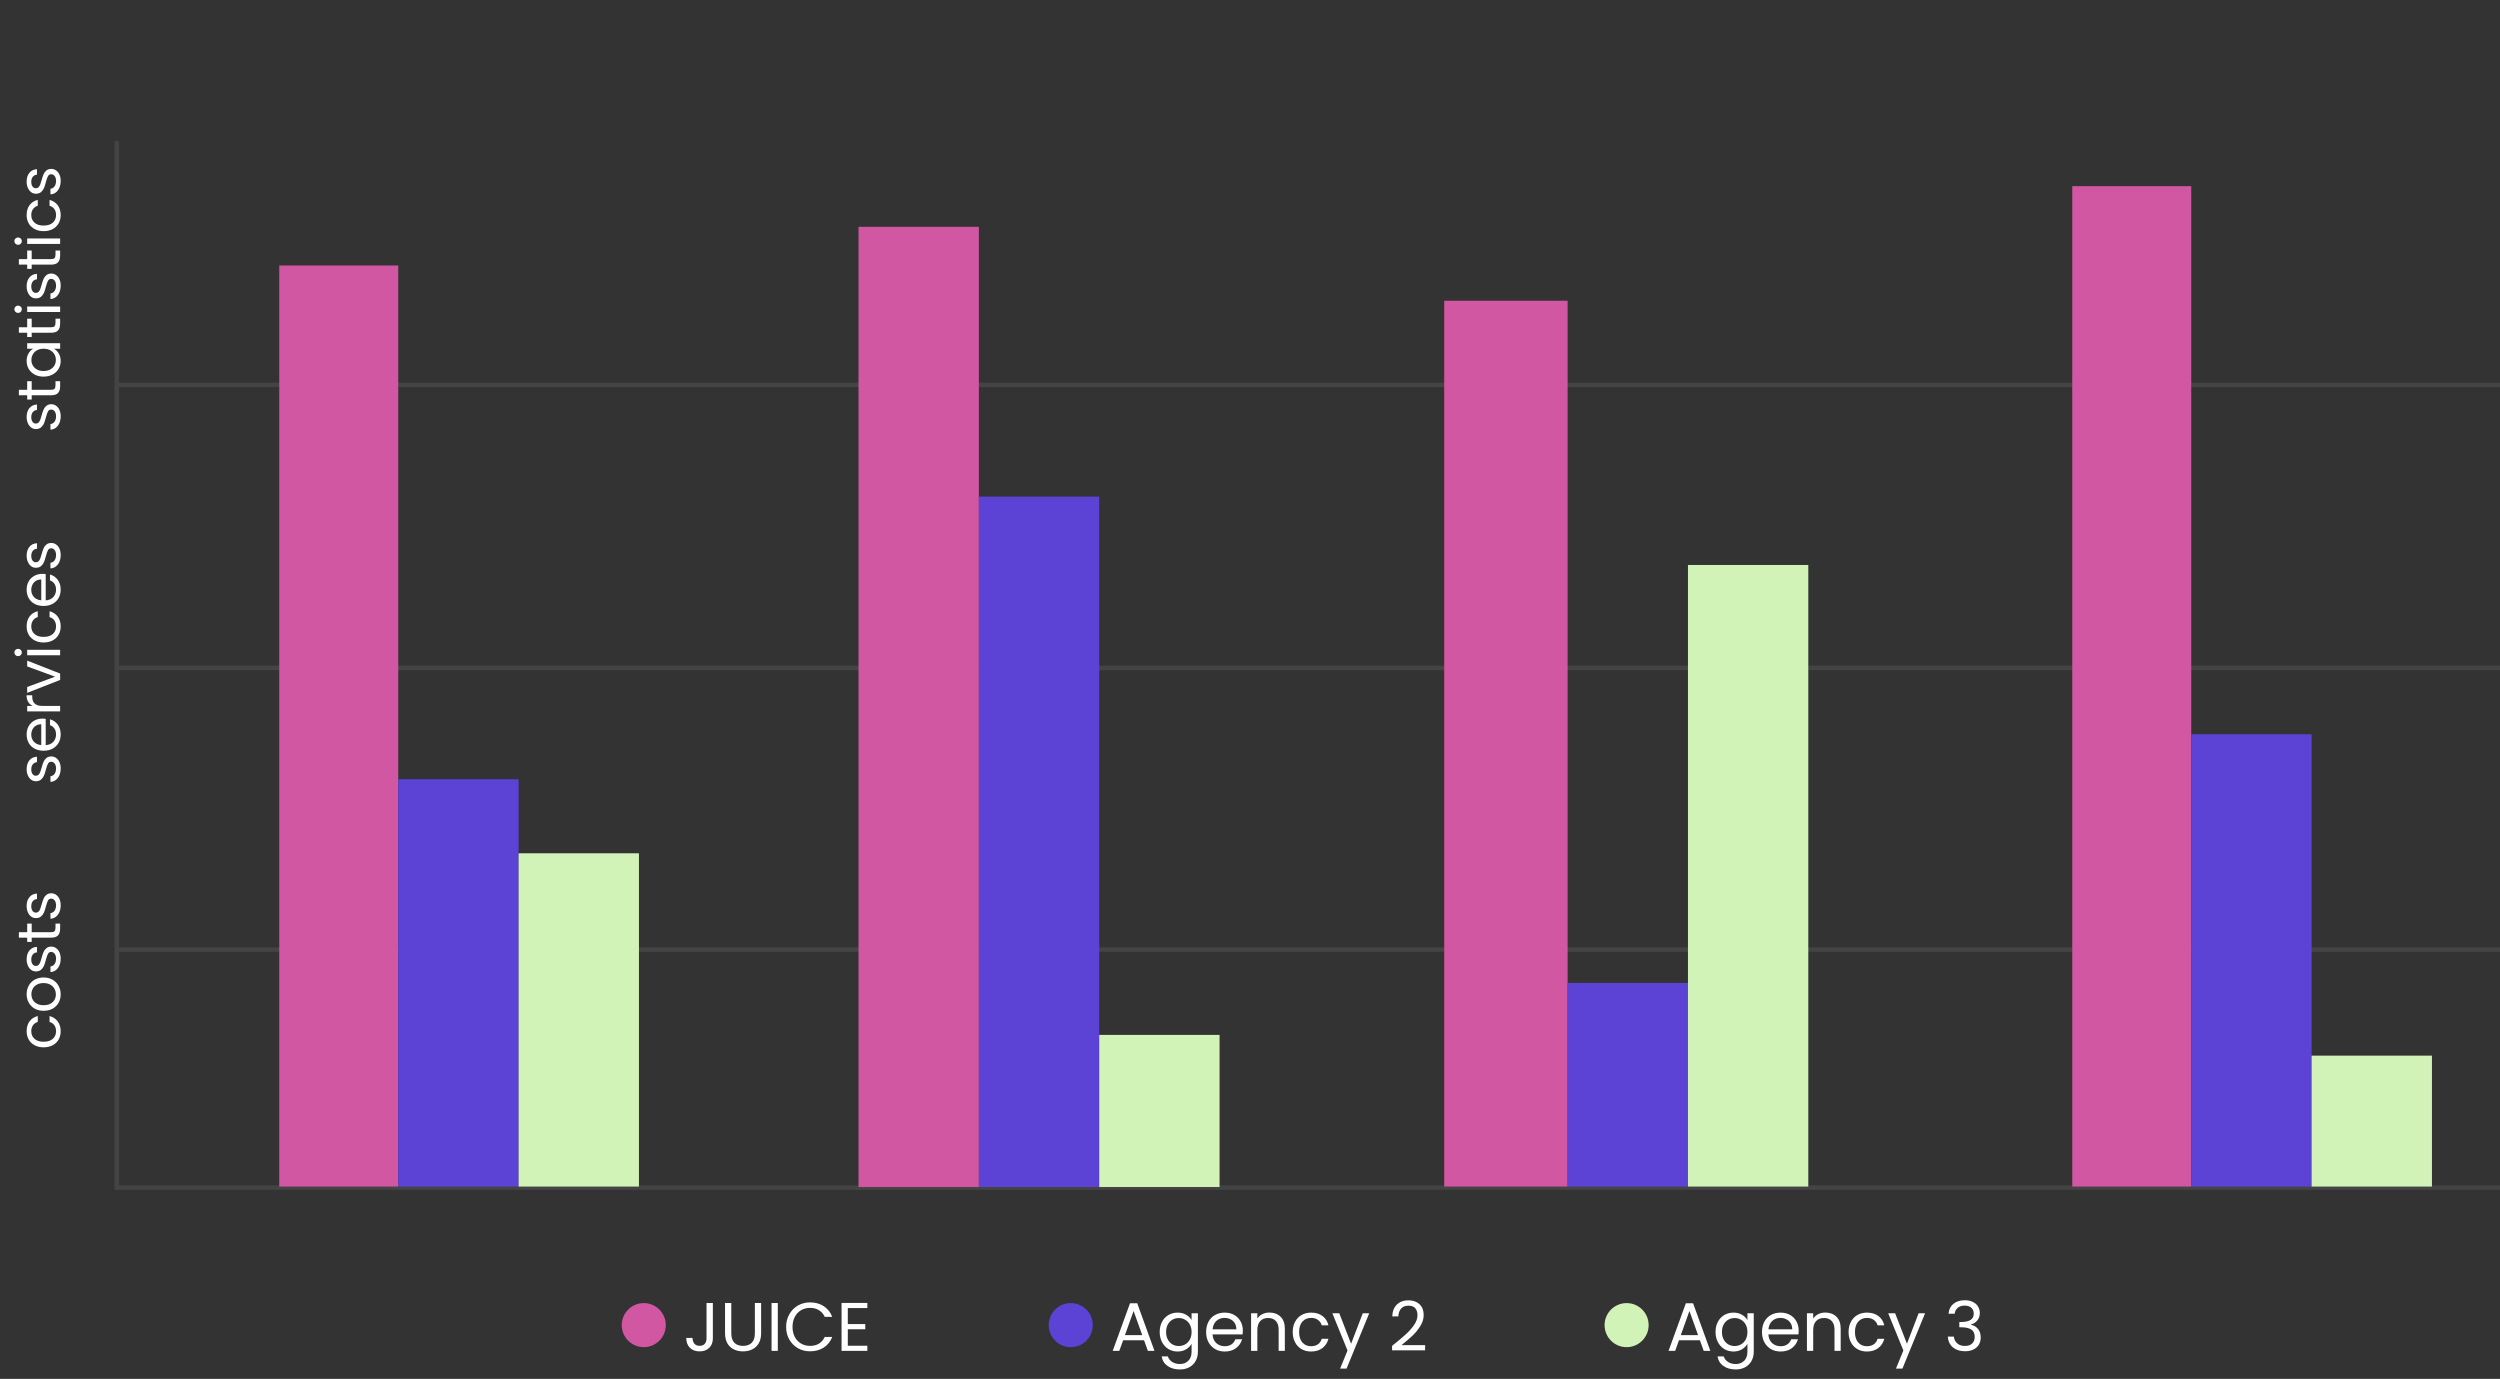 <?xml version="1.0" encoding="UTF-8"?>
<svg xmlns="http://www.w3.org/2000/svg" width="582" height="321" viewBox="0 0 582 321" fill="none">
  <rect x="0" y="0" width="582" height="321" fill="#333333" stroke="none"/>
  <path d="M27.189 32.831V276.482H582" stroke="#444444" stroke-width="1.026" stroke-miterlimit="10"></path>
  <path d="M582 221.062H27.189" stroke="#444444" stroke-width="1.026" stroke-miterlimit="10"></path>
  <path d="M27.189 155.483H582" stroke="#444444" stroke-width="1.026" stroke-miterlimit="10"></path>
  <path d="M27.189 89.594H582" stroke="#444444" stroke-width="1.026" stroke-miterlimit="10"></path>
  <path d="M92.713 61.807H65.012V276.233H92.713V61.807Z" fill="#D157A3"></path>
  <path d="M120.73 181.404H92.713V276.233H120.73V181.404Z" fill="#5D42D6"></path>
  <path d="M148.748 198.646H120.73V276.233H148.748V198.646Z" fill="#D2F3B8"></path>
  <path d="M510.122 43.339H482.421V276.233H510.122V43.339Z" fill="#D157A3"></path>
  <path d="M538.14 170.936H510.122V276.233H538.14V170.936Z" fill="#5D42D6"></path>
  <path d="M566.157 245.752H538.14V276.233H566.157V245.752Z" fill="#D2F3B8"></path>
  <path d="M364.938 70.014H336.211V276.233H364.938V70.014Z" fill="#D157A3"></path>
  <path d="M392.956 228.819H364.938V276.233H392.956V228.819Z" fill="#5D42D6"></path>
  <path d="M420.973 131.527H392.956V276.233H420.973V131.527Z" fill="#D2F3B8"></path>
  <path d="M227.88 52.803H199.862V276.329H227.88V52.803Z" fill="#D157A3"></path>
  <path d="M255.897 115.612H227.88V276.329H255.897V115.612Z" fill="#5D42D6"></path>
  <path d="M283.915 240.922H255.898V276.329H283.915V240.922Z" fill="#D2F3B8"></path>
  <circle cx="149.871" cy="308.489" r="5.13" fill="#D157A3"></circle>
  <path d="M165.953 303.337V311.577C165.953 312.494 165.67 313.23 165.105 313.785C164.539 314.329 163.793 314.601 162.865 314.601C161.926 314.601 161.174 314.323 160.609 313.769C160.043 313.203 159.761 312.435 159.761 311.465H161.217C161.227 312.009 161.366 312.451 161.633 312.793C161.91 313.134 162.321 313.305 162.865 313.305C163.409 313.305 163.814 313.145 164.081 312.825C164.347 312.494 164.481 312.078 164.481 311.577V303.337H165.953ZM170.245 303.337V310.393C170.245 311.385 170.485 312.121 170.965 312.601C171.456 313.081 172.133 313.321 172.997 313.321C173.85 313.321 174.517 313.081 174.997 312.601C175.488 312.121 175.733 311.385 175.733 310.393V303.337H177.189V310.377C177.189 311.305 177.002 312.089 176.629 312.729C176.256 313.358 175.749 313.827 175.109 314.137C174.48 314.446 173.77 314.601 172.981 314.601C172.192 314.601 171.477 314.446 170.837 314.137C170.208 313.827 169.706 313.358 169.333 312.729C168.97 312.089 168.789 311.305 168.789 310.377V303.337H170.245ZM181.074 303.337V314.489H179.618V303.337H181.074ZM183.011 308.905C183.011 307.817 183.257 306.841 183.747 305.977C184.238 305.102 184.905 304.419 185.747 303.929C186.601 303.438 187.545 303.193 188.579 303.193C189.795 303.193 190.857 303.486 191.763 304.073C192.67 304.659 193.331 305.491 193.747 306.569H192.003C191.694 305.897 191.246 305.379 190.659 305.017C190.083 304.654 189.39 304.473 188.579 304.473C187.801 304.473 187.102 304.654 186.483 305.017C185.865 305.379 185.379 305.897 185.027 306.569C184.675 307.23 184.499 308.009 184.499 308.905C184.499 309.79 184.675 310.569 185.027 311.241C185.379 311.902 185.865 312.414 186.483 312.777C187.102 313.139 187.801 313.321 188.579 313.321C189.39 313.321 190.083 313.145 190.659 312.793C191.246 312.43 191.694 311.913 192.003 311.241H193.747C193.331 312.307 192.67 313.134 191.763 313.721C190.857 314.297 189.795 314.585 188.579 314.585C187.545 314.585 186.601 314.345 185.747 313.865C184.905 313.374 184.238 312.697 183.747 311.833C183.257 310.969 183.011 309.993 183.011 308.905ZM197.371 304.521V308.249H201.435V309.449H197.371V313.289H201.915V314.489H195.915V303.321H201.915V304.521H197.371Z" fill="white"></path>
  <circle cx="249.273" cy="308.489" r="5.13" fill="#5D42D6"></circle>
  <path d="M266.331 312.009H261.467L260.571 314.489H259.035L263.067 303.401H264.747L268.763 314.489H267.227L266.331 312.009ZM265.915 310.825L263.899 305.193L261.883 310.825H265.915ZM274.136 305.577C274.893 305.577 275.555 305.742 276.12 306.073C276.696 306.403 277.123 306.819 277.4 307.321V305.721H278.872V314.681C278.872 315.481 278.701 316.19 278.36 316.809C278.019 317.438 277.528 317.929 276.888 318.281C276.259 318.633 275.523 318.809 274.68 318.809C273.528 318.809 272.568 318.537 271.8 317.993C271.032 317.449 270.579 316.707 270.44 315.769H271.88C272.04 316.302 272.371 316.729 272.872 317.049C273.373 317.379 273.976 317.545 274.68 317.545C275.48 317.545 276.131 317.294 276.632 316.793C277.144 316.291 277.4 315.587 277.4 314.681V312.841C277.112 313.353 276.685 313.779 276.12 314.121C275.555 314.462 274.893 314.633 274.136 314.633C273.357 314.633 272.648 314.441 272.008 314.057C271.379 313.673 270.883 313.134 270.52 312.441C270.157 311.747 269.976 310.958 269.976 310.073C269.976 309.177 270.157 308.393 270.52 307.721C270.883 307.038 271.379 306.51 272.008 306.137C272.648 305.763 273.357 305.577 274.136 305.577ZM277.4 310.089C277.4 309.427 277.267 308.851 277 308.361C276.733 307.87 276.371 307.497 275.912 307.241C275.464 306.974 274.968 306.841 274.424 306.841C273.88 306.841 273.384 306.969 272.936 307.225C272.488 307.481 272.131 307.854 271.864 308.345C271.597 308.835 271.464 309.411 271.464 310.073C271.464 310.745 271.597 311.331 271.864 311.833C272.131 312.323 272.488 312.702 272.936 312.969C273.384 313.225 273.88 313.353 274.424 313.353C274.968 313.353 275.464 313.225 275.912 312.969C276.371 312.702 276.733 312.323 277 311.833C277.267 311.331 277.4 310.75 277.4 310.089ZM289.332 309.769C289.332 310.046 289.316 310.339 289.284 310.649H282.276C282.33 311.513 282.623 312.19 283.156 312.681C283.7 313.161 284.356 313.401 285.124 313.401C285.754 313.401 286.276 313.257 286.692 312.969C287.119 312.67 287.418 312.275 287.588 311.785H289.156C288.922 312.627 288.452 313.315 287.748 313.849C287.044 314.371 286.17 314.633 285.124 314.633C284.292 314.633 283.546 314.446 282.884 314.073C282.234 313.699 281.722 313.171 281.348 312.489C280.975 311.795 280.788 310.995 280.788 310.089C280.788 309.182 280.97 308.387 281.332 307.705C281.695 307.022 282.202 306.499 282.852 306.137C283.514 305.763 284.271 305.577 285.124 305.577C285.956 305.577 286.692 305.758 287.332 306.121C287.972 306.483 288.463 306.985 288.804 307.625C289.156 308.254 289.332 308.969 289.332 309.769ZM287.828 309.465C287.828 308.91 287.706 308.435 287.46 308.041C287.215 307.635 286.879 307.331 286.452 307.129C286.036 306.915 285.572 306.809 285.06 306.809C284.324 306.809 283.695 307.043 283.172 307.513C282.66 307.982 282.367 308.633 282.292 309.465H287.828ZM295.526 305.561C296.593 305.561 297.457 305.886 298.118 306.537C298.78 307.177 299.11 308.105 299.11 309.321V314.489H297.67V309.529C297.67 308.654 297.452 307.987 297.014 307.529C296.577 307.059 295.98 306.825 295.222 306.825C294.454 306.825 293.841 307.065 293.382 307.545C292.934 308.025 292.71 308.723 292.71 309.641V314.489H291.254V305.721H292.71V306.969C292.998 306.521 293.388 306.174 293.878 305.929C294.38 305.683 294.929 305.561 295.526 305.561ZM300.945 310.089C300.945 309.182 301.126 308.393 301.489 307.721C301.851 307.038 302.353 306.51 302.993 306.137C303.643 305.763 304.385 305.577 305.217 305.577C306.294 305.577 307.179 305.838 307.873 306.361C308.577 306.883 309.041 307.609 309.265 308.537H307.697C307.547 308.003 307.254 307.582 306.817 307.273C306.39 306.963 305.857 306.809 305.217 306.809C304.385 306.809 303.713 307.097 303.201 307.673C302.689 308.238 302.433 309.043 302.433 310.089C302.433 311.145 302.689 311.961 303.201 312.537C303.713 313.113 304.385 313.401 305.217 313.401C305.857 313.401 306.39 313.251 306.817 312.953C307.243 312.654 307.537 312.227 307.697 311.673H309.265C309.03 312.569 308.561 313.289 307.857 313.833C307.153 314.366 306.273 314.633 305.217 314.633C304.385 314.633 303.643 314.446 302.993 314.073C302.353 313.699 301.851 313.171 301.489 312.489C301.126 311.806 300.945 311.006 300.945 310.089ZM318.759 305.721L313.479 318.617H311.975L313.703 314.393L310.167 305.721H311.783L314.535 312.825L317.255 305.721H318.759ZM324.073 313.321C325.427 312.233 326.489 311.342 327.257 310.649C328.025 309.945 328.67 309.214 329.193 308.457C329.726 307.689 329.993 306.937 329.993 306.201C329.993 305.507 329.822 304.963 329.481 304.569C329.15 304.163 328.611 303.961 327.865 303.961C327.139 303.961 326.574 304.19 326.169 304.649C325.774 305.097 325.561 305.699 325.529 306.457H324.121C324.163 305.262 324.526 304.339 325.209 303.689C325.891 303.038 326.771 302.713 327.849 302.713C328.947 302.713 329.817 303.017 330.457 303.625C331.107 304.233 331.433 305.07 331.433 306.137C331.433 307.022 331.166 307.886 330.633 308.729C330.11 309.561 329.513 310.297 328.841 310.937C328.169 311.566 327.31 312.302 326.265 313.145H331.769V314.361H324.073V313.321Z" fill="white"></path>
  <circle cx="378.675" cy="308.489" r="5.13" fill="#D2F3B8"></circle>
  <path d="M395.733 312.009H390.869L389.973 314.489H388.437L392.469 303.401H394.149L398.165 314.489H396.629L395.733 312.009ZM395.317 310.825L393.301 305.193L391.285 310.825H395.317ZM403.538 305.577C404.295 305.577 404.957 305.742 405.522 306.073C406.098 306.403 406.525 306.819 406.802 307.321V305.721H408.274V314.681C408.274 315.481 408.103 316.19 407.762 316.809C407.421 317.438 406.93 317.929 406.29 318.281C405.661 318.633 404.925 318.809 404.082 318.809C402.93 318.809 401.97 318.537 401.202 317.993C400.434 317.449 399.981 316.707 399.842 315.769H401.282C401.442 316.302 401.773 316.729 402.274 317.049C402.775 317.379 403.378 317.545 404.082 317.545C404.882 317.545 405.533 317.294 406.034 316.793C406.546 316.291 406.802 315.587 406.802 314.681V312.841C406.514 313.353 406.087 313.779 405.522 314.121C404.957 314.462 404.295 314.633 403.538 314.633C402.759 314.633 402.05 314.441 401.41 314.057C400.781 313.673 400.285 313.134 399.922 312.441C399.559 311.747 399.378 310.958 399.378 310.073C399.378 309.177 399.559 308.393 399.922 307.721C400.285 307.038 400.781 306.51 401.41 306.137C402.05 305.763 402.759 305.577 403.538 305.577ZM406.802 310.089C406.802 309.427 406.669 308.851 406.402 308.361C406.135 307.87 405.773 307.497 405.314 307.241C404.866 306.974 404.37 306.841 403.826 306.841C403.282 306.841 402.786 306.969 402.338 307.225C401.89 307.481 401.533 307.854 401.266 308.345C400.999 308.835 400.866 309.411 400.866 310.073C400.866 310.745 400.999 311.331 401.266 311.833C401.533 312.323 401.89 312.702 402.338 312.969C402.786 313.225 403.282 313.353 403.826 313.353C404.37 313.353 404.866 313.225 405.314 312.969C405.773 312.702 406.135 312.323 406.402 311.833C406.669 311.331 406.802 310.75 406.802 310.089ZM418.734 309.769C418.734 310.046 418.718 310.339 418.686 310.649H411.678C411.732 311.513 412.025 312.19 412.558 312.681C413.102 313.161 413.758 313.401 414.526 313.401C415.156 313.401 415.678 313.257 416.094 312.969C416.521 312.67 416.82 312.275 416.99 311.785H418.558C418.324 312.627 417.854 313.315 417.15 313.849C416.446 314.371 415.572 314.633 414.526 314.633C413.694 314.633 412.948 314.446 412.286 314.073C411.636 313.699 411.124 313.171 410.75 312.489C410.377 311.795 410.19 310.995 410.19 310.089C410.19 309.182 410.372 308.387 410.734 307.705C411.097 307.022 411.604 306.499 412.254 306.137C412.916 305.763 413.673 305.577 414.526 305.577C415.358 305.577 416.094 305.758 416.734 306.121C417.374 306.483 417.865 306.985 418.206 307.625C418.558 308.254 418.734 308.969 418.734 309.769ZM417.23 309.465C417.23 308.91 417.108 308.435 416.862 308.041C416.617 307.635 416.281 307.331 415.854 307.129C415.438 306.915 414.974 306.809 414.462 306.809C413.726 306.809 413.097 307.043 412.574 307.513C412.062 307.982 411.769 308.633 411.694 309.465H417.23ZM424.928 305.561C425.995 305.561 426.859 305.886 427.52 306.537C428.182 307.177 428.512 308.105 428.512 309.321V314.489H427.072V309.529C427.072 308.654 426.854 307.987 426.416 307.529C425.979 307.059 425.382 306.825 424.624 306.825C423.856 306.825 423.243 307.065 422.784 307.545C422.336 308.025 422.112 308.723 422.112 309.641V314.489H420.656V305.721H422.112V306.969C422.4 306.521 422.79 306.174 423.28 305.929C423.782 305.683 424.331 305.561 424.928 305.561ZM430.347 310.089C430.347 309.182 430.528 308.393 430.891 307.721C431.253 307.038 431.755 306.51 432.395 306.137C433.045 305.763 433.787 305.577 434.619 305.577C435.696 305.577 436.581 305.838 437.275 306.361C437.979 306.883 438.443 307.609 438.667 308.537H437.099C436.949 308.003 436.656 307.582 436.219 307.273C435.792 306.963 435.259 306.809 434.619 306.809C433.787 306.809 433.115 307.097 432.603 307.673C432.091 308.238 431.835 309.043 431.835 310.089C431.835 311.145 432.091 311.961 432.603 312.537C433.115 313.113 433.787 313.401 434.619 313.401C435.259 313.401 435.792 313.251 436.219 312.953C436.645 312.654 436.939 312.227 437.099 311.673H438.667C438.432 312.569 437.963 313.289 437.259 313.833C436.555 314.366 435.675 314.633 434.619 314.633C433.787 314.633 433.045 314.446 432.395 314.073C431.755 313.699 431.253 313.171 430.891 312.489C430.528 311.806 430.347 311.006 430.347 310.089ZM448.161 305.721L442.881 318.617H441.377L443.105 314.393L439.569 305.721H441.185L443.937 312.825L446.657 305.721H448.161ZM453.619 305.833C453.693 304.851 454.072 304.083 454.755 303.529C455.437 302.974 456.323 302.697 457.411 302.697C458.136 302.697 458.76 302.83 459.283 303.097C459.816 303.353 460.216 303.705 460.483 304.153C460.76 304.601 460.899 305.107 460.899 305.673C460.899 306.334 460.707 306.905 460.323 307.385C459.949 307.865 459.459 308.174 458.851 308.313V308.393C459.544 308.563 460.093 308.899 460.499 309.401C460.904 309.902 461.107 310.558 461.107 311.369C461.107 311.977 460.968 312.526 460.691 313.017C460.413 313.497 459.997 313.875 459.443 314.153C458.888 314.43 458.221 314.569 457.443 314.569C456.312 314.569 455.384 314.275 454.659 313.689C453.933 313.091 453.528 312.249 453.443 311.161H454.851C454.925 311.801 455.187 312.323 455.635 312.729C456.083 313.134 456.68 313.337 457.427 313.337C458.173 313.337 458.739 313.145 459.123 312.761C459.517 312.366 459.715 311.859 459.715 311.241C459.715 310.441 459.448 309.865 458.915 309.513C458.381 309.161 457.576 308.985 456.499 308.985H456.131V307.769H456.515C457.496 307.758 458.237 307.598 458.739 307.289C459.24 306.969 459.491 306.478 459.491 305.817C459.491 305.251 459.304 304.798 458.931 304.457C458.568 304.115 458.045 303.945 457.363 303.945C456.701 303.945 456.168 304.115 455.763 304.457C455.357 304.798 455.117 305.257 455.043 305.833H453.619Z" fill="white"></path>
  <path d="M14.126 96.9C14.126 97.488 14.028 98.015 13.832 98.482C13.627 98.948 13.347 99.317 12.992 99.588C12.628 99.859 12.213 100.008 11.746 100.036L11.746 98.72C12.129 98.683 12.441 98.505 12.684 98.188C12.927 97.861 13.048 97.436 13.048 96.914C13.048 96.428 12.941 96.046 12.726 95.766C12.511 95.486 12.241 95.346 11.914 95.346C11.578 95.346 11.331 95.495 11.172 95.794C11.004 96.093 10.841 96.555 10.682 97.18C10.533 97.749 10.383 98.216 10.234 98.58C10.075 98.934 9.847 99.243 9.548 99.504C9.24 99.756 8.839 99.882 8.344 99.882C7.952 99.882 7.593 99.765 7.266 99.532C6.939 99.299 6.683 98.967 6.496 98.538C6.3 98.109 6.202 97.618 6.202 97.068C6.202 96.219 6.417 95.532 6.846 95.01C7.275 94.487 7.863 94.207 8.61 94.17L8.61 95.444C8.209 95.472 7.887 95.635 7.644 95.934C7.401 96.223 7.28 96.615 7.28 97.11C7.28 97.567 7.378 97.931 7.574 98.202C7.77 98.472 8.027 98.608 8.344 98.608C8.596 98.608 8.806 98.528 8.974 98.37C9.133 98.202 9.263 97.996 9.366 97.754C9.459 97.502 9.567 97.156 9.688 96.718C9.837 96.167 9.987 95.719 10.136 95.374C10.276 95.028 10.491 94.734 10.78 94.492C11.069 94.24 11.447 94.109 11.914 94.1C12.334 94.1 12.712 94.216 13.048 94.45C13.384 94.683 13.65 95.014 13.846 95.444C14.033 95.864 14.126 96.349 14.126 96.9ZM7.378 90.747L11.9 90.747C12.273 90.747 12.539 90.668 12.698 90.509C12.847 90.351 12.922 90.075 12.922 89.683L12.922 88.745L14 88.745L14 89.893C14 90.603 13.837 91.135 13.51 91.489C13.183 91.844 12.647 92.021 11.9 92.021L7.378 92.021L7.378 93.015L6.328 93.015L6.328 92.021L4.396 92.021L4.396 90.747L6.328 90.747L6.328 88.745L7.378 88.745L7.378 90.747ZM10.136 87.678C9.352 87.678 8.666 87.519 8.078 87.202C7.481 86.885 7.019 86.451 6.692 85.9C6.365 85.34 6.202 84.719 6.202 84.038C6.202 83.366 6.347 82.782 6.636 82.288C6.925 81.793 7.289 81.424 7.728 81.182L6.328 81.182L6.328 79.894L14 79.894L14 81.182L12.572 81.182C13.02 81.434 13.393 81.812 13.692 82.316C13.981 82.811 14.126 83.389 14.126 84.052C14.126 84.733 13.958 85.349 13.622 85.9C13.286 86.451 12.815 86.885 12.208 87.202C11.601 87.519 10.911 87.678 10.136 87.678ZM10.15 81.182C9.571 81.182 9.067 81.299 8.638 81.532C8.209 81.765 7.882 82.082 7.658 82.484C7.425 82.876 7.308 83.31 7.308 83.786C7.308 84.262 7.42 84.696 7.644 85.088C7.868 85.48 8.195 85.793 8.624 86.026C9.053 86.259 9.557 86.376 10.136 86.376C10.724 86.376 11.237 86.259 11.676 86.026C12.105 85.793 12.437 85.48 12.67 85.088C12.894 84.696 13.006 84.262 13.006 83.786C13.006 83.31 12.894 82.876 12.67 82.484C12.437 82.082 12.105 81.765 11.676 81.532C11.237 81.299 10.729 81.182 10.15 81.182ZM7.378 76.187L11.9 76.187C12.273 76.187 12.539 76.108 12.698 75.949C12.847 75.79 12.922 75.515 12.922 75.123L12.922 74.185L14 74.185L14 75.333C14 76.042 13.837 76.574 13.51 76.929C13.183 77.284 12.647 77.461 11.9 77.461L7.378 77.461L7.378 78.455L6.328 78.455L6.328 77.461L4.396 77.461L4.396 76.187L6.328 76.187L6.328 74.185L7.378 74.185L7.378 76.187ZM5.082 71.983C5.082 72.226 4.998 72.431 4.83 72.599C4.662 72.767 4.457 72.851 4.214 72.851C3.971 72.851 3.766 72.767 3.598 72.599C3.43 72.431 3.346 72.226 3.346 71.983C3.346 71.75 3.43 71.554 3.598 71.395C3.766 71.227 3.971 71.143 4.214 71.143C4.457 71.143 4.662 71.227 4.83 71.395C4.998 71.554 5.082 71.75 5.082 71.983ZM6.328 71.367L14 71.367L14 72.641L6.328 72.641L6.328 71.367ZM14.126 66.48C14.126 67.068 14.028 67.595 13.832 68.062C13.627 68.529 13.347 68.897 12.992 69.168C12.628 69.439 12.213 69.588 11.746 69.616L11.746 68.3C12.129 68.263 12.441 68.085 12.684 67.768C12.927 67.441 13.048 67.017 13.048 66.494C13.048 66.009 12.941 65.626 12.726 65.346C12.511 65.066 12.241 64.926 11.914 64.926C11.578 64.926 11.331 65.075 11.172 65.374C11.004 65.673 10.841 66.135 10.682 66.76C10.533 67.329 10.383 67.796 10.234 68.16C10.075 68.515 9.847 68.823 9.548 69.084C9.24 69.336 8.839 69.462 8.344 69.462C7.952 69.462 7.593 69.345 7.266 69.112C6.939 68.879 6.683 68.547 6.496 68.118C6.3 67.689 6.202 67.199 6.202 66.648C6.202 65.799 6.417 65.113 6.846 64.59C7.275 64.067 7.863 63.787 8.61 63.75L8.61 65.024C8.209 65.052 7.887 65.215 7.644 65.514C7.401 65.803 7.28 66.195 7.28 66.69C7.28 67.147 7.378 67.511 7.574 67.782C7.77 68.053 8.027 68.188 8.344 68.188C8.596 68.188 8.806 68.109 8.974 67.95C9.133 67.782 9.263 67.577 9.366 67.334C9.459 67.082 9.567 66.737 9.688 66.298C9.837 65.747 9.987 65.299 10.136 64.954C10.276 64.609 10.491 64.315 10.78 64.072C11.069 63.82 11.447 63.689 11.914 63.68C12.334 63.68 12.712 63.797 13.048 64.03C13.384 64.263 13.65 64.595 13.846 65.024C14.033 65.444 14.126 65.929 14.126 66.48ZM7.378 60.328L11.9 60.328C12.273 60.328 12.539 60.248 12.698 60.09C12.847 59.931 12.922 59.656 12.922 59.264L12.922 58.325L14 58.325L14 59.474C14 60.183 13.837 60.715 13.51 61.069C13.183 61.424 12.647 61.602 11.9 61.602L7.378 61.602L7.378 62.596L6.328 62.596L6.328 61.602L4.396 61.602L4.396 60.328L6.328 60.328L6.328 58.325L7.378 58.325L7.378 60.328ZM5.082 56.124C5.082 56.367 4.998 56.572 4.83 56.74C4.662 56.908 4.457 56.992 4.214 56.992C3.971 56.992 3.766 56.908 3.598 56.74C3.43 56.572 3.346 56.367 3.346 56.124C3.346 55.891 3.43 55.694 3.598 55.536C3.766 55.368 3.971 55.284 4.214 55.284C4.457 55.284 4.662 55.368 4.83 55.536C4.998 55.694 5.082 55.891 5.082 56.124ZM6.328 55.508L14 55.508L14 56.782L6.328 56.782L6.328 55.508ZM10.15 53.813C9.357 53.813 8.666 53.654 8.078 53.337C7.481 53.019 7.019 52.581 6.692 52.021C6.365 51.451 6.202 50.803 6.202 50.075C6.202 49.132 6.431 48.357 6.888 47.751C7.345 47.135 7.98 46.728 8.792 46.532L8.792 47.904C8.325 48.035 7.957 48.292 7.686 48.675C7.415 49.048 7.28 49.515 7.28 50.075C7.28 50.803 7.532 51.391 8.036 51.839C8.531 52.287 9.235 52.511 10.15 52.511C11.074 52.511 11.788 52.286 12.292 51.839C12.796 51.391 13.048 50.803 13.048 50.075C13.048 49.515 12.917 49.048 12.656 48.675C12.395 48.301 12.021 48.044 11.536 47.904L11.536 46.532C12.32 46.738 12.95 47.148 13.426 47.764C13.893 48.38 14.126 49.151 14.126 50.075C14.126 50.803 13.963 51.451 13.636 52.021C13.309 52.581 12.847 53.019 12.25 53.337C11.653 53.654 10.953 53.813 10.15 53.813ZM14.126 42.117C14.126 42.705 14.028 43.232 13.832 43.699C13.627 44.165 13.347 44.534 12.992 44.805C12.628 45.075 12.213 45.225 11.746 45.253L11.746 43.937C12.129 43.899 12.441 43.722 12.684 43.405C12.927 43.078 13.048 42.653 13.048 42.131C13.048 41.645 12.941 41.263 12.726 40.983C12.511 40.703 12.241 40.563 11.914 40.563C11.578 40.563 11.331 40.712 11.172 41.011C11.004 41.309 10.841 41.771 10.682 42.397C10.533 42.966 10.383 43.433 10.234 43.797C10.075 44.151 9.847 44.459 9.548 44.721C9.24 44.973 8.839 45.099 8.344 45.099C7.952 45.099 7.593 44.982 7.266 44.749C6.939 44.515 6.683 44.184 6.496 43.755C6.3 43.325 6.202 42.835 6.202 42.285C6.202 41.435 6.417 40.749 6.846 40.227C7.275 39.704 7.863 39.424 8.61 39.387L8.61 40.661C8.209 40.689 7.887 40.852 7.644 41.151C7.401 41.44 7.28 41.832 7.28 42.327C7.28 42.784 7.378 43.148 7.574 43.419C7.77 43.689 8.027 43.825 8.344 43.825C8.596 43.825 8.806 43.745 8.974 43.587C9.133 43.419 9.263 43.213 9.366 42.971C9.459 42.719 9.567 42.373 9.688 41.935C9.837 41.384 9.987 40.936 10.136 40.591C10.276 40.245 10.491 39.951 10.78 39.709C11.069 39.457 11.447 39.326 11.914 39.317C12.334 39.317 12.712 39.433 13.048 39.667C13.384 39.9 13.65 40.231 13.846 40.661C14.033 41.081 14.126 41.566 14.126 42.117Z" fill="white"></path>
  <path d="M14.126 178.891C14.126 179.479 14.028 180.006 13.832 180.473C13.627 180.94 13.347 181.308 12.992 181.579C12.628 181.85 12.213 181.999 11.746 182.027L11.746 180.711C12.129 180.674 12.441 180.496 12.684 180.179C12.927 179.852 13.048 179.428 13.048 178.905C13.048 178.42 12.941 178.037 12.726 177.757C12.511 177.477 12.241 177.337 11.914 177.337C11.578 177.337 11.331 177.486 11.172 177.785C11.004 178.084 10.841 178.546 10.682 179.171C10.533 179.74 10.383 180.207 10.234 180.571C10.075 180.926 9.847 181.234 9.548 181.495C9.24 181.747 8.839 181.873 8.344 181.873C7.952 181.873 7.593 181.756 7.266 181.523C6.939 181.29 6.683 180.958 6.496 180.529C6.3 180.1 6.202 179.61 6.202 179.059C6.202 178.21 6.417 177.524 6.846 177.001C7.275 176.478 7.863 176.198 8.61 176.161L8.61 177.435C8.209 177.463 7.887 177.626 7.644 177.925C7.401 178.214 7.28 178.606 7.28 179.101C7.28 179.558 7.378 179.922 7.574 180.193C7.77 180.464 8.027 180.599 8.344 180.599C8.596 180.599 8.806 180.52 8.974 180.361C9.133 180.193 9.263 179.988 9.366 179.745C9.459 179.493 9.567 179.148 9.688 178.709C9.837 178.158 9.987 177.71 10.136 177.365C10.276 177.02 10.491 176.726 10.78 176.483C11.069 176.231 11.447 176.1 11.914 176.091C12.334 176.091 12.712 176.208 13.048 176.441C13.384 176.674 13.65 177.006 13.846 177.435C14.033 177.855 14.126 178.34 14.126 178.891ZM9.87 167.293C10.113 167.293 10.369 167.307 10.64 167.335L10.64 173.467C11.396 173.42 11.989 173.163 12.418 172.697C12.838 172.221 13.048 171.647 13.048 170.975C13.048 170.424 12.922 169.967 12.67 169.603C12.409 169.229 12.063 168.968 11.634 168.819L11.634 167.447C12.371 167.652 12.973 168.063 13.44 168.679C13.897 169.295 14.126 170.06 14.126 170.975C14.126 171.703 13.963 172.356 13.636 172.935C13.309 173.504 12.847 173.952 12.25 174.279C11.643 174.605 10.943 174.769 10.15 174.769C9.357 174.769 8.661 174.61 8.064 174.293C7.467 173.975 7.009 173.532 6.692 172.963C6.365 172.384 6.202 171.721 6.202 170.975C6.202 170.247 6.361 169.603 6.678 169.043C6.995 168.483 7.434 168.053 7.994 167.755C8.545 167.447 9.17 167.293 9.87 167.293ZM9.604 168.609C9.119 168.609 8.703 168.716 8.358 168.931C8.003 169.145 7.737 169.439 7.56 169.813C7.373 170.177 7.28 170.583 7.28 171.031C7.28 171.675 7.485 172.225 7.896 172.683C8.307 173.131 8.876 173.387 9.604 173.453L9.604 168.609ZM7.574 164.337C7.135 164.113 6.795 163.796 6.552 163.385C6.309 162.965 6.188 162.456 6.188 161.859L7.504 161.859L7.504 162.195C7.504 163.623 8.279 164.337 9.828 164.337L14 164.337L14 165.611L6.328 165.611L6.328 164.337L7.574 164.337ZM12.824 157.532L6.328 155.152L6.328 153.794L14 156.804L14 158.288L6.328 161.298L6.328 159.926L12.824 157.532ZM5.082 151.883C5.082 152.125 4.998 152.331 4.83 152.499C4.662 152.667 4.457 152.751 4.214 152.751C3.971 152.751 3.766 152.667 3.598 152.499C3.43 152.331 3.346 152.125 3.346 151.883C3.346 151.649 3.43 151.453 3.598 151.295C3.766 151.127 3.971 151.043 4.214 151.043C4.457 151.043 4.662 151.127 4.83 151.295C4.998 151.453 5.082 151.649 5.082 151.883ZM6.328 151.267L14 151.267L14 152.541L6.328 152.541L6.328 151.267ZM10.15 149.571C9.357 149.571 8.666 149.413 8.078 149.095C7.481 148.778 7.019 148.339 6.692 147.779C6.365 147.21 6.202 146.561 6.202 145.833C6.202 144.891 6.431 144.116 6.888 143.509C7.345 142.893 7.98 142.487 8.792 142.291L8.792 143.663C8.325 143.794 7.957 144.051 7.686 144.433C7.415 144.807 7.28 145.273 7.28 145.833C7.28 146.561 7.532 147.149 8.036 147.597C8.531 148.045 9.235 148.269 10.15 148.269C11.074 148.269 11.788 148.045 12.292 147.597C12.796 147.149 13.048 146.561 13.048 145.833C13.048 145.273 12.917 144.807 12.656 144.433C12.395 144.06 12.021 143.803 11.536 143.663L11.536 142.291C12.32 142.497 12.95 142.907 13.426 143.523C13.893 144.139 14.126 144.909 14.126 145.833C14.126 146.561 13.963 147.21 13.636 147.779C13.309 148.339 12.847 148.778 12.25 149.095C11.653 149.413 10.953 149.571 10.15 149.571ZM9.87 133.591C10.113 133.591 10.369 133.605 10.64 133.633L10.64 139.765C11.396 139.719 11.989 139.462 12.418 138.995C12.838 138.519 13.048 137.945 13.048 137.273C13.048 136.723 12.922 136.265 12.67 135.901C12.409 135.528 12.063 135.267 11.634 135.117L11.634 133.745C12.371 133.951 12.973 134.361 13.44 134.977C13.897 135.593 14.126 136.359 14.126 137.273C14.126 138.001 13.963 138.655 13.636 139.233C13.309 139.803 12.847 140.251 12.25 140.577C11.643 140.904 10.943 141.067 10.15 141.067C9.357 141.067 8.661 140.909 8.064 140.591C7.467 140.274 7.009 139.831 6.692 139.261C6.365 138.683 6.202 138.02 6.202 137.273C6.202 136.545 6.361 135.901 6.678 135.341C6.995 134.781 7.434 134.352 7.994 134.053C8.545 133.745 9.17 133.591 9.87 133.591ZM9.604 134.907C9.119 134.907 8.703 135.015 8.358 135.229C8.003 135.444 7.737 135.738 7.56 136.111C7.373 136.475 7.28 136.881 7.28 137.329C7.28 137.973 7.485 138.524 7.896 138.981C8.307 139.429 8.876 139.686 9.604 139.751L9.604 134.907ZM14.126 129.194C14.126 129.782 14.028 130.309 13.832 130.776C13.627 131.242 13.347 131.611 12.992 131.882C12.628 132.152 12.213 132.302 11.746 132.33L11.746 131.014C12.129 130.976 12.441 130.799 12.684 130.482C12.927 130.155 13.048 129.73 13.048 129.208C13.048 128.722 12.941 128.34 12.726 128.06C12.511 127.78 12.241 127.64 11.914 127.64C11.578 127.64 11.331 127.789 11.172 128.088C11.004 128.386 10.841 128.848 10.682 129.474C10.533 130.043 10.383 130.51 10.234 130.874C10.075 131.228 9.847 131.536 9.548 131.798C9.24 132.05 8.839 132.176 8.344 132.176C7.952 132.176 7.593 132.059 7.266 131.826C6.939 131.592 6.683 131.261 6.496 130.832C6.3 130.402 6.202 129.912 6.202 129.362C6.202 128.512 6.417 127.826 6.846 127.304C7.275 126.781 7.863 126.501 8.61 126.464L8.61 127.738C8.209 127.766 7.887 127.929 7.644 128.228C7.401 128.517 7.28 128.909 7.28 129.404C7.28 129.861 7.378 130.225 7.574 130.496C7.77 130.766 8.027 130.902 8.344 130.902C8.596 130.902 8.806 130.822 8.974 130.664C9.133 130.496 9.263 130.29 9.366 130.048C9.459 129.796 9.567 129.45 9.688 129.012C9.837 128.461 9.987 128.013 10.136 127.668C10.276 127.322 10.491 127.028 10.78 126.786C11.069 126.534 11.447 126.403 11.914 126.394C12.334 126.394 12.712 126.51 13.048 126.744C13.384 126.977 13.65 127.308 13.846 127.738C14.033 128.158 14.126 128.643 14.126 129.194Z" fill="white"></path>
  <path d="M10.15 243.817C9.357 243.817 8.666 243.658 8.078 243.341C7.481 243.024 7.019 242.585 6.692 242.025C6.365 241.456 6.202 240.807 6.202 240.079C6.202 239.136 6.431 238.362 6.888 237.755C7.345 237.139 7.98 236.733 8.792 236.537L8.792 237.909C8.325 238.04 7.957 238.296 7.686 238.679C7.415 239.052 7.28 239.519 7.28 240.079C7.28 240.807 7.532 241.395 8.036 241.843C8.531 242.291 9.235 242.515 10.15 242.515C11.074 242.515 11.788 242.291 12.292 241.843C12.796 241.395 13.048 240.807 13.048 240.079C13.048 239.519 12.917 239.052 12.656 238.679C12.395 238.306 12.021 238.049 11.536 237.909L11.536 236.537C12.32 236.742 12.95 237.153 13.426 237.769C13.893 238.385 14.126 239.155 14.126 240.079C14.126 240.807 13.963 241.456 13.636 242.025C13.309 242.585 12.847 243.024 12.25 243.341C11.653 243.658 10.953 243.817 10.15 243.817ZM14.126 231.491C14.126 232.21 13.963 232.863 13.636 233.451C13.309 234.03 12.847 234.487 12.25 234.823C11.643 235.15 10.943 235.313 10.15 235.313C9.366 235.313 8.675 235.145 8.078 234.809C7.471 234.464 7.009 233.997 6.692 233.409C6.365 232.821 6.202 232.163 6.202 231.435C6.202 230.707 6.365 230.049 6.692 229.461C7.009 228.873 7.467 228.411 8.064 228.075C8.661 227.73 9.357 227.557 10.15 227.557C10.943 227.557 11.643 227.734 12.25 228.089C12.847 228.434 13.309 228.906 13.636 229.503C13.963 230.1 14.126 230.763 14.126 231.491ZM13.006 231.491C13.006 231.034 12.899 230.604 12.684 230.203C12.469 229.802 12.147 229.48 11.718 229.237C11.289 228.985 10.766 228.859 10.15 228.859C9.534 228.859 9.011 228.98 8.582 229.223C8.153 229.466 7.835 229.783 7.63 230.175C7.415 230.567 7.308 230.992 7.308 231.449C7.308 231.916 7.415 232.345 7.63 232.737C7.835 233.12 8.153 233.428 8.582 233.661C9.011 233.894 9.534 234.011 10.15 234.011C10.775 234.011 11.303 233.899 11.732 233.675C12.161 233.442 12.483 233.134 12.698 232.751C12.903 232.368 13.006 231.948 13.006 231.491ZM14.126 223.166C14.126 223.754 14.028 224.281 13.832 224.748C13.627 225.215 13.347 225.583 12.992 225.854C12.628 226.125 12.213 226.274 11.746 226.302L11.746 224.986C12.129 224.949 12.441 224.771 12.684 224.454C12.927 224.127 13.048 223.703 13.048 223.18C13.048 222.695 12.941 222.312 12.726 222.032C12.511 221.752 12.241 221.612 11.914 221.612C11.578 221.612 11.331 221.761 11.172 222.06C11.004 222.359 10.841 222.821 10.682 223.446C10.533 224.015 10.383 224.482 10.234 224.846C10.075 225.201 9.847 225.509 9.548 225.77C9.24 226.022 8.839 226.148 8.344 226.148C7.952 226.148 7.593 226.031 7.266 225.798C6.939 225.565 6.683 225.233 6.496 224.804C6.3 224.375 6.202 223.885 6.202 223.334C6.202 222.485 6.417 221.799 6.846 221.276C7.275 220.753 7.863 220.473 8.61 220.436L8.61 221.71C8.209 221.738 7.887 221.901 7.644 222.2C7.401 222.489 7.28 222.881 7.28 223.376C7.28 223.833 7.378 224.197 7.574 224.468C7.77 224.739 8.027 224.874 8.344 224.874C8.596 224.874 8.806 224.795 8.974 224.636C9.133 224.468 9.263 224.263 9.366 224.02C9.459 223.768 9.567 223.423 9.688 222.984C9.837 222.433 9.987 221.985 10.136 221.64C10.276 221.295 10.491 221.001 10.78 220.758C11.069 220.506 11.447 220.375 11.914 220.366C12.334 220.366 12.712 220.483 13.048 220.716C13.384 220.949 13.65 221.281 13.846 221.71C14.033 222.13 14.126 222.615 14.126 223.166ZM7.378 217.014L11.9 217.014C12.273 217.014 12.539 216.934 12.698 216.776C12.847 216.617 12.922 216.342 12.922 215.95L12.922 215.012L14 215.012L14 216.16C14 216.869 13.837 217.401 13.51 217.756C13.183 218.11 12.647 218.288 11.9 218.288L7.378 218.288L7.378 219.282L6.328 219.282L6.328 218.288L4.396 218.288L4.396 217.014L6.328 217.014L6.328 215.012L7.378 215.012L7.378 217.014ZM14.126 210.752C14.126 211.34 14.028 211.867 13.832 212.334C13.627 212.801 13.347 213.169 12.992 213.44C12.628 213.711 12.213 213.86 11.746 213.888L11.746 212.572C12.129 212.535 12.441 212.357 12.684 212.04C12.927 211.713 13.048 211.289 13.048 210.766C13.048 210.281 12.941 209.898 12.726 209.618C12.511 209.338 12.241 209.198 11.914 209.198C11.578 209.198 11.331 209.347 11.172 209.646C11.004 209.945 10.841 210.407 10.682 211.032C10.533 211.601 10.383 212.068 10.234 212.432C10.075 212.787 9.847 213.095 9.548 213.356C9.24 213.608 8.839 213.734 8.344 213.734C7.952 213.734 7.593 213.617 7.266 213.384C6.939 213.151 6.683 212.819 6.496 212.39C6.3 211.961 6.202 211.471 6.202 210.92C6.202 210.071 6.417 209.385 6.846 208.862C7.275 208.339 7.863 208.059 8.61 208.022L8.61 209.296C8.209 209.324 7.887 209.487 7.644 209.786C7.401 210.075 7.28 210.467 7.28 210.962C7.28 211.419 7.378 211.783 7.574 212.054C7.77 212.325 8.027 212.46 8.344 212.46C8.596 212.46 8.806 212.381 8.974 212.222C9.133 212.054 9.263 211.849 9.366 211.606C9.459 211.354 9.567 211.009 9.688 210.57C9.837 210.019 9.987 209.571 10.136 209.226C10.276 208.881 10.491 208.587 10.78 208.344C11.069 208.092 11.447 207.961 11.914 207.952C12.334 207.952 12.712 208.069 13.048 208.302C13.384 208.535 13.65 208.867 13.846 209.296C14.033 209.716 14.126 210.201 14.126 210.752Z" fill="white"></path>
</svg>
